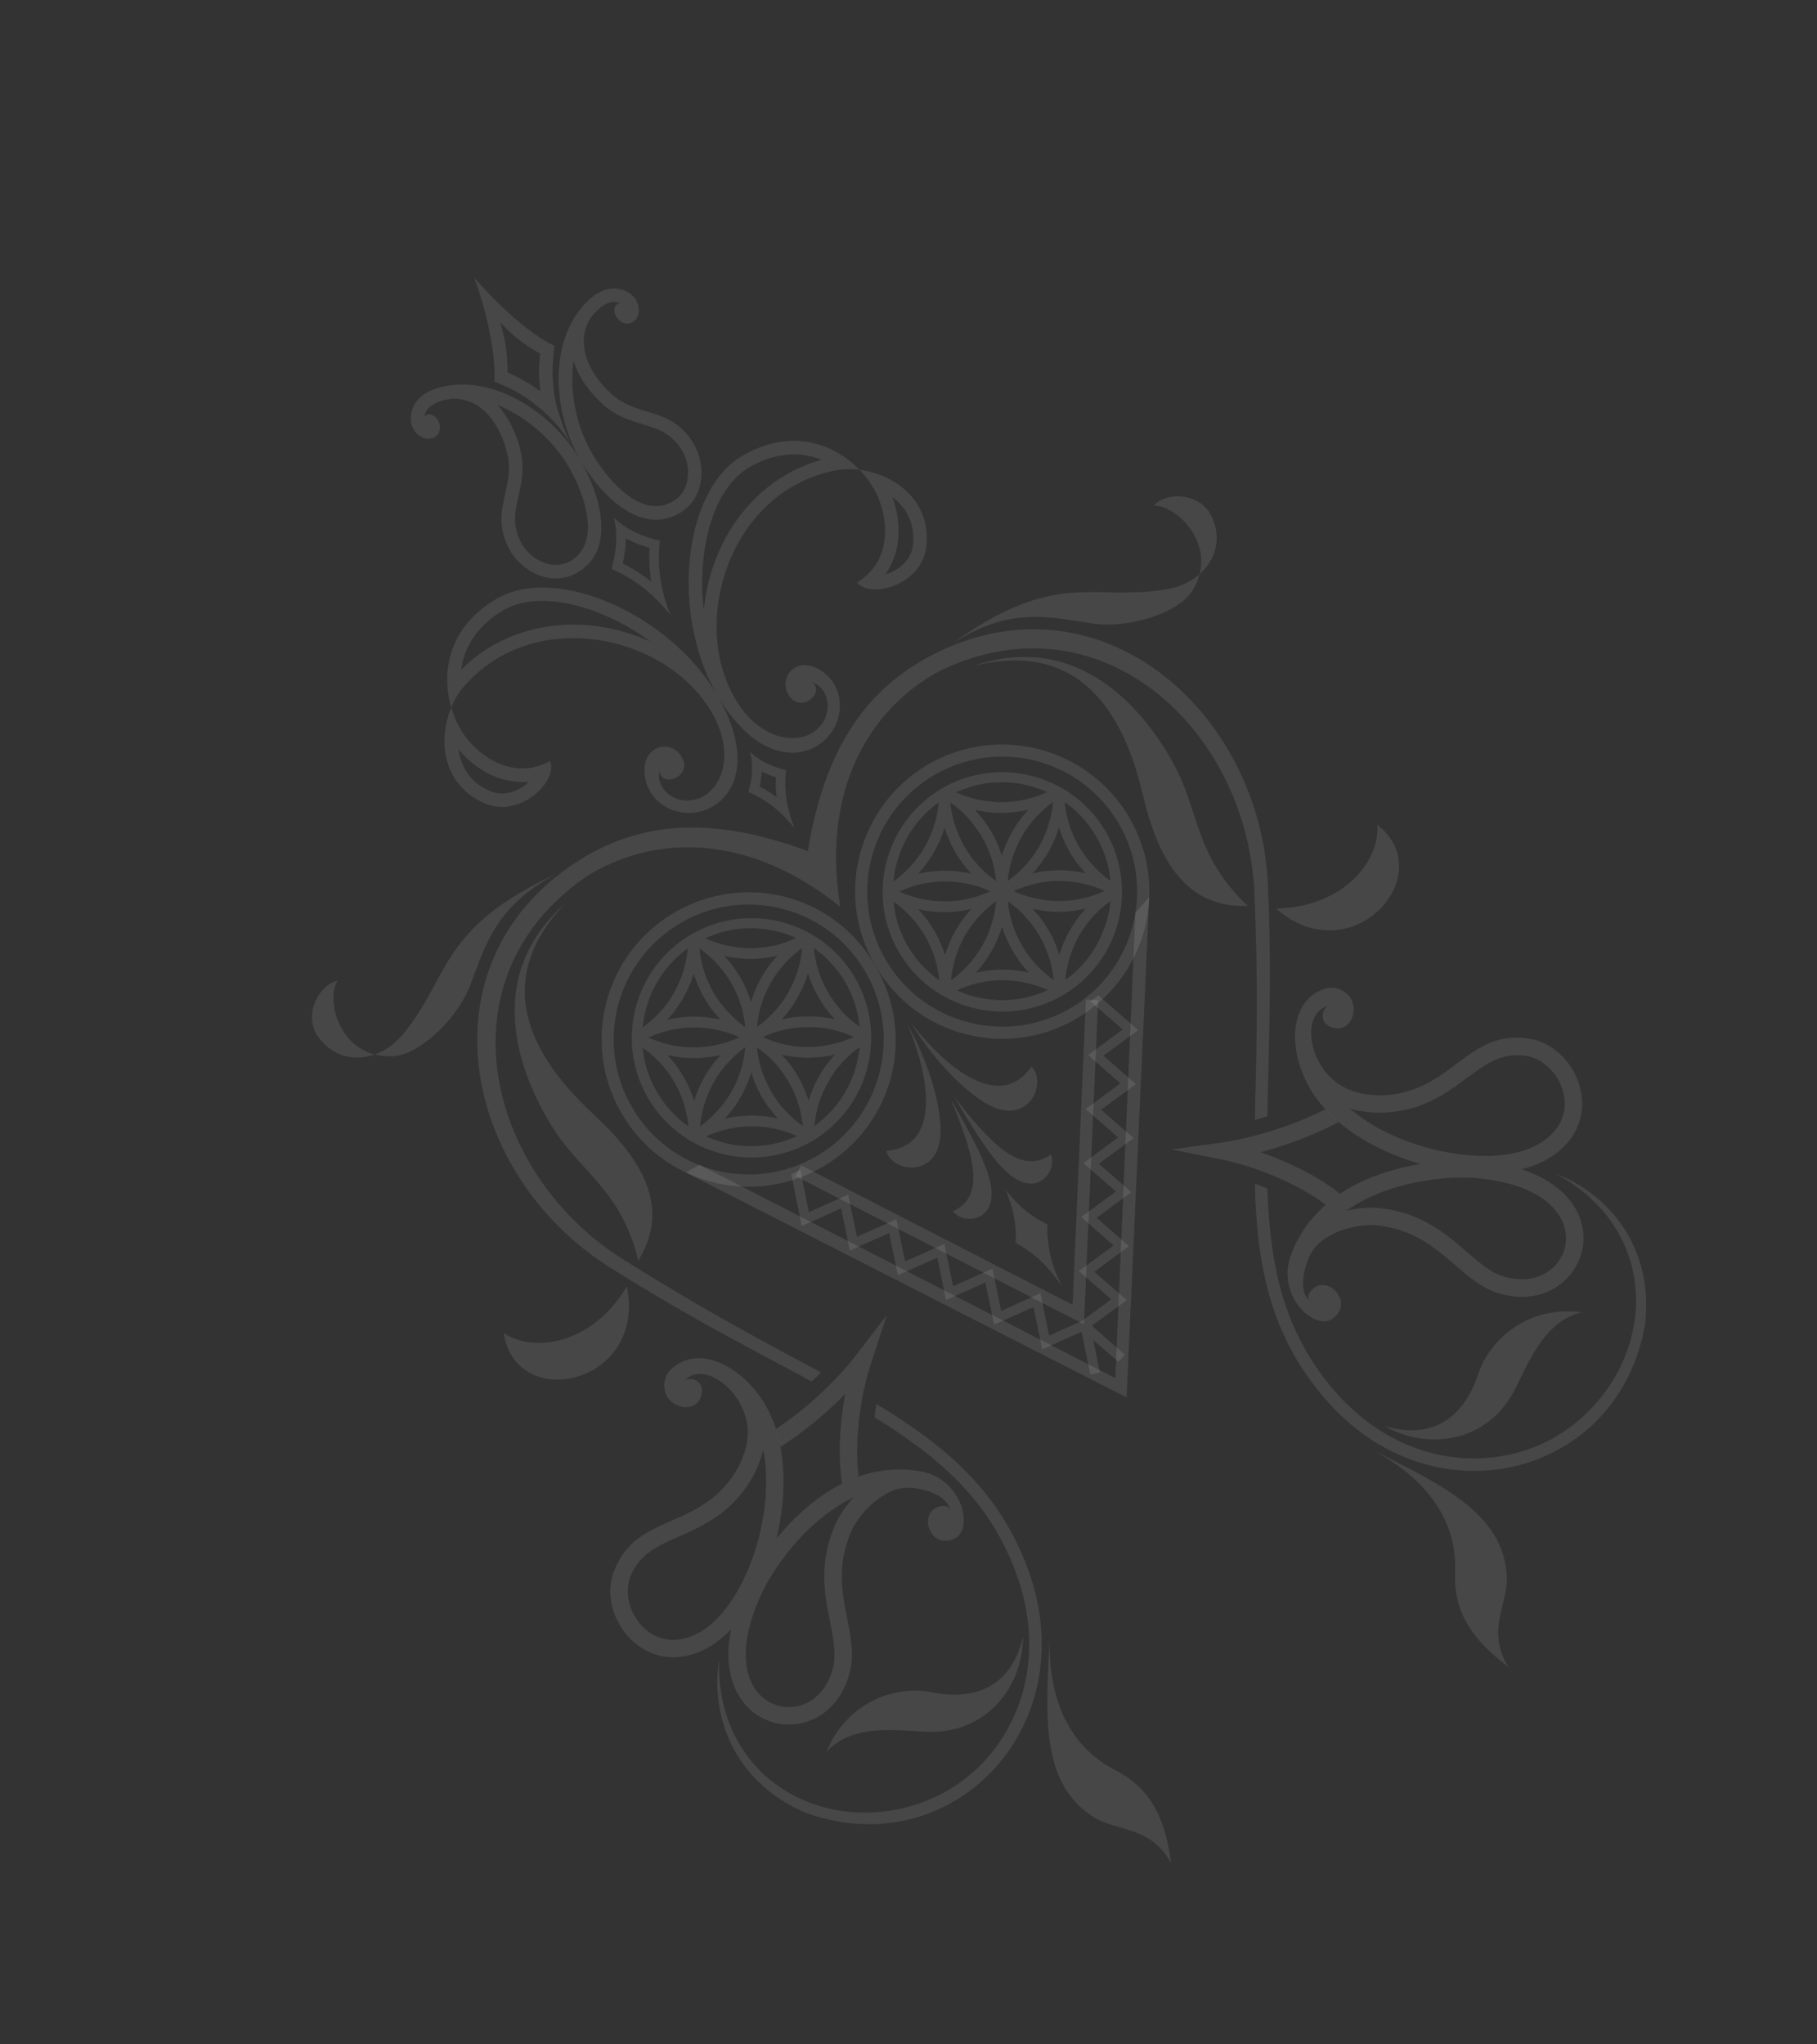 <svg width="560" height="630" viewBox="0 0 560 630" fill="none" xmlns="http://www.w3.org/2000/svg">
<rect x="0" y="0" width="560" height="630" fill="#333333" stroke="none"/>
<path d="M399.629 324.518C399.635 324.609 399.629 324.695 399.641 324.715C400.003 326.509 400.513 328.271 401.167 329.981C403.784 337.25 408.933 343.233 415.273 347.895C422.057 352.959 430.175 356.504 437.728 358.683C431.378 359.776 424.431 361.673 418.003 364.921C409.244 369.474 401.473 376.515 397.719 387.185C394.829 395.428 399.246 404.356 406.11 406.888C410.709 408.466 414.535 403.603 412.976 400.053C411.096 395.687 407.453 395.617 405.838 396.373C403.974 397.257 401.608 400.158 404.689 401.447C400.24 399.338 401.555 392.593 402.844 388.95C404.351 384.541 406.96 382.123 411.221 380.092C415.632 377.987 420.769 377.184 424.72 377.651C435.759 378.864 442.522 384.72 448.486 389.832C452.677 393.498 456.56 396.799 461.389 398.397C470.599 401.353 478.373 398.804 483.073 393.794C485.583 391.187 487.25 387.832 487.83 384.304C488.387 380.737 487.854 376.915 486.03 373.275C483.343 368.072 477.891 363.246 468.967 360.344C471.627 359.659 474.15 358.712 476.518 357.426C481.358 354.733 484.428 351.237 486.096 347.406C487.745 343.705 488.012 339.732 487.155 335.99C486.405 332.328 484.596 328.867 482.074 326.132C479.182 322.958 475.348 320.648 471.086 320.051C461.344 318.599 455.56 322.874 448.971 327.755C445.117 330.742 440.931 333.791 435.509 335.784C434.707 336.034 433.919 336.29 433.088 336.51C427.886 337.931 421.87 337.964 416.723 336.133C403.219 331.535 400.018 311.791 409.71 309.927C407.651 310.164 405.813 315.675 411.203 316.797C415.883 317.85 418.277 312.278 416.743 308.534C415.757 305.955 412.094 303.288 407.848 304.837C406.123 305.509 404.153 306.544 402.593 308.495C399.946 311.665 398.204 317.135 399.629 324.518ZM414.987 373.091C416.732 371.823 418.596 370.748 420.474 369.754C432.704 363.467 447.238 362.511 454.124 362.999C469.783 364.146 478.101 369.613 481.195 375.76C482.516 378.275 482.863 380.915 482.521 383.448C482.111 385.952 480.951 388.272 479.195 390.103C475.781 393.69 470.009 395.477 463.043 393.239C459.203 392.031 455.795 388.997 452.06 385.797C445.482 380.091 438.068 373.71 425.333 372.31C422.265 371.979 418.593 372.236 414.987 373.091ZM415.968 341.608C421.935 343.394 428.624 343.208 434.5 341.689C435.445 341.45 436.377 341.163 437.292 340.828C443.525 338.6 448.024 335.236 452.208 332.111C457.832 327.969 462.792 324.259 470.288 325.369C473.273 325.811 475.978 327.447 478.083 329.789C479.976 331.807 481.331 334.398 481.916 337.124C482.51 339.789 482.341 342.64 481.164 345.287C479.981 348.047 477.628 350.616 473.858 352.748C470.002 354.88 465.165 355.92 460.183 356.176C453.823 356.465 447.216 355.545 441.522 354.112C433.911 352.236 425.409 348.775 418.459 343.594C417.632 342.943 416.798 342.292 415.968 341.608Z" fill="white" fill-opacity="0.1"/>
<path d="M408.488 341.851C404.214 344.012 399.438 345.993 394.549 347.649C388.474 349.661 382.312 351.235 376.668 352.068L361.055 354.214L376.535 357.314C382.252 358.468 389.232 360.758 395.844 363.804C400.451 365.943 404.904 368.496 408.616 371.271C410.171 369.891 411.806 368.675 413.552 367.58L413.016 367.89C408.753 364.481 403.544 361.456 398.072 358.933C394.96 357.486 391.776 356.201 388.533 355.082C391.087 354.372 393.743 353.599 396.287 352.707C401.984 350.794 407.608 348.443 412.521 345.786L408.488 341.851Z" fill="white" fill-opacity="0.1"/>
<path d="M287.516 472.998C284.633 469.266 286.418 466.077 287.837 465.039C289.54 463.87 293.183 463.159 292.793 466.531C293.226 461.661 286.72 459.418 282.889 458.744C278.308 457.892 274.882 458.948 271.049 461.657C267.008 464.449 263.833 468.522 262.239 472.176C257.842 482.419 259.595 491.224 261.116 498.846C262.179 504.303 263.184 509.323 262.126 514.282C260.168 523.742 254.12 529.264 247.467 530.918C243.946 531.808 240.237 531.591 236.843 530.297C233.467 529.058 230.396 526.674 228.176 523.288C224.942 518.397 223.413 511.297 225.32 502.059C223.482 504.037 221.396 505.77 219.115 507.215C214.347 510.099 209.75 511.037 205.654 510.626C201.567 510.168 198.01 508.439 195.188 505.895C192.366 503.414 190.305 500.147 189.131 496.654C187.778 492.507 187.703 488.068 189.272 484.009L189.29 484.04C192.802 474.901 199.457 471.916 206.901 468.661C211.38 466.709 216.172 464.621 220.527 460.856C221.162 460.313 221.798 459.758 222.343 459.171C226.134 455.269 229.152 450.123 230.176 444.708C232.782 430.742 217.176 418.125 210.767 425.654C212.015 423.985 217.698 425.115 216.055 430.348C214.566 434.979 208.593 434.278 206.107 431.085C204.371 428.938 203.826 424.484 207.268 421.54C208.694 420.361 210.59 419.186 213.075 418.729C217.167 418.11 222.69 419.178 228.456 424.102C228.521 424.152 228.578 424.162 228.617 424.229C229.924 425.323 231.206 426.612 232.476 428.122C237.486 433.974 240.12 441.447 241.042 449.237C242.072 457.656 241.186 466.494 239.352 474.082C243.427 469.115 248.507 464.031 254.559 460.094C262.818 454.657 272.734 451.417 283.899 453.44C292.468 454.975 298.077 463.257 296.84 470.434C295.983 475.19 289.885 476.149 287.516 472.998ZM235.216 446.763C233.82 452.828 230.409 458.579 226.161 462.913C225.471 463.618 224.751 464.292 224.002 464.934C219.045 469.218 213.864 471.476 209.099 473.562C202.66 476.416 197.006 478.912 194.256 485.939C193.186 488.763 193.267 491.961 194.239 494.956C195.113 497.633 196.666 500.037 198.747 501.934C200.789 503.739 203.296 504.995 206.228 505.281C209.2 505.601 212.629 504.831 216.3 502.62C220.124 500.276 223.339 496.583 226.046 492.365C229.468 487.036 231.929 480.791 233.522 475.19C235.6 467.641 236.776 458.512 235.727 449.883C235.566 448.852 235.422 447.806 235.216 446.763ZM263.1 461.467C261.136 462.338 259.259 463.392 257.492 464.614C245.988 472.14 237.99 484.272 234.984 490.549C228.25 504.697 228.856 514.649 232.651 520.379C234.24 522.762 236.403 524.39 238.757 525.251C241.082 526.189 243.692 526.316 246.152 525.707C250.972 524.508 255.357 520.346 256.891 513.223C257.665 509.292 256.799 504.795 255.874 499.932C254.136 491.443 252.252 481.848 257.318 470.034C258.565 467.195 260.528 464.212 263.1 461.467Z" fill="white" fill-opacity="0.1"/>
<path d="M239.144 440.39C243.14 437.719 247.227 434.562 251.043 431.14C255.843 426.9 260.25 422.28 263.723 417.761L273.314 405.262L268.419 420.277C266.56 425.747 265.102 432.947 264.481 440.232C264.051 445.346 264.023 450.443 264.625 455.008C262.693 455.721 260.832 456.524 259 457.474C259.192 457.364 259.326 457.286 259.523 457.231C258.671 451.871 258.637 445.776 259.117 439.827C259.419 436.365 259.888 432.92 260.52 429.503C258.618 431.475 256.64 433.372 254.589 435.19C250.093 439.156 245.317 442.83 240.59 445.865L239.144 440.39Z" fill="white" fill-opacity="0.1"/>
<path fill-rule="evenodd" clip-rule="evenodd" d="M196.715 388.483C207.218 371.644 197.086 356.484 182.897 343.367C167.581 329.121 148.769 304.851 174.351 278.264C148.756 300.79 159.698 330.544 170.307 347.435C178.983 361.338 191.538 366.792 196.715 388.483ZM193.19 396.454C199.425 426.599 159.007 435.587 155.252 410.798C164.148 416.867 182.279 414.66 193.19 396.454Z" fill="white" fill-opacity="0.1"/>
<path fill-rule="evenodd" clip-rule="evenodd" d="M171.799 269.161C135.233 285.919 138.969 300.82 124.203 318.7C116.643 327.822 104.152 328.634 97.779 319.07C93.625 312.823 97.996 303.614 104.015 302.254C100.179 308.245 104.87 326.379 121.149 325.484C128.906 325.127 140.774 314.488 144.981 303.475C149.59 291.465 152.723 279.025 171.799 269.161Z" fill="white" fill-opacity="0.1"/>
<path fill-rule="evenodd" clip-rule="evenodd" d="M315.295 504.345C315.337 518.719 305.306 533.226 287.791 533.692C279.644 533.899 263.506 530.104 254.683 539.871C261.246 523.941 276.629 519.385 286.812 521.436C299.296 523.984 311.399 520.912 315.295 504.345Z" fill="white" fill-opacity="0.1"/>
<path fill-rule="evenodd" clip-rule="evenodd" d="M323.496 503.715C322.71 526.09 319.626 549.458 337.421 560.173C344.351 564.412 354.735 562.665 360.951 574.247C358.87 557.665 352.851 550.201 343.58 545.419C329.92 538.352 322.836 524.208 323.496 503.715Z" fill="white" fill-opacity="0.1"/>
<path d="M149.671 127.022C146.935 124.32 143.335 122.67 139.051 122.883C134.129 123.643 131.891 125.39 131.138 127.119C130.903 127.661 130.852 128.325 130.972 129.16C130.475 127.475 133.359 126.843 134.962 129.468C136.082 131.306 135.597 133.287 134.633 134.204C132.375 136.452 128.034 134.867 126.818 130.802C126.4 129.365 126.563 127.236 127.332 125.499C128.605 122.504 132.07 119.531 139.201 118.704C146.663 117.817 154.252 120.014 161.022 123.994C168.454 128.393 174.921 134.929 178.905 141.901C179.451 142.846 179.976 143.756 180.406 144.683C183.119 150.006 185.203 156.194 185.306 161.852C185.512 167.889 183.562 173.243 177.92 176.449C177.662 176.598 177.394 176.752 177.138 176.861C173.507 178.688 169.635 178.619 166.186 177.312C162.337 175.849 158.998 172.867 157.137 169.563C153.319 162.695 154.516 157.45 155.735 151.981C156.556 148.441 157.337 144.782 156.505 140.59C155.488 135.566 153.191 130.491 149.671 127.022ZM153.295 124.795C157.025 128.855 159.519 134.35 160.613 139.753C161.592 144.818 160.672 148.902 159.808 152.875C158.721 157.553 157.705 162.048 160.795 167.565C162.21 170.078 164.737 172.3 167.678 173.409C170.059 174.319 172.739 174.402 175.279 173.151C175.506 173.02 175.71 172.956 175.859 172.87C179.861 170.509 181.327 166.485 181.185 161.962C181.081 156.987 179.196 151.407 176.719 146.538C176.247 145.645 175.798 144.779 175.353 144.007C171.642 137.571 165.758 131.61 158.939 127.58C157.125 126.521 155.239 125.59 153.295 124.795Z" fill="white" fill-opacity="0.1"/>
<path d="M180.453 109.142C179.468 105.397 179.751 101.451 182.121 97.819C185.181 93.938 187.823 92.879 189.662 93.031C190.291 93.107 190.893 93.446 191.547 93.968C190.292 92.667 188.393 94.889 189.867 97.509C190.935 99.368 192.827 99.991 194.18 99.606C197.238 98.743 197.948 94.152 195.028 91.169C194 90.03 192.072 89.17 190.126 88.934C186.962 88.592 182.642 90.147 178.334 95.956C173.898 101.928 172.069 109.664 172.178 117.524C172.327 126.116 174.861 134.966 178.911 141.901C179.482 142.831 180.032 143.69 180.602 144.616C183.9 149.558 188.224 154.398 193.066 157.327C198.251 160.465 203.921 161.383 209.448 158.103L210.223 157.655C213.572 155.348 215.462 151.975 215.989 148.294C216.638 144.283 215.705 139.931 213.72 136.648C209.645 129.901 204.534 128.336 199.132 126.734C195.658 125.669 192.095 124.57 188.874 121.8C184.989 118.413 181.697 113.878 180.453 109.142ZM176.765 111.177C178.368 116.464 181.982 121.308 186.116 124.864C189.995 128.268 194.024 129.495 197.934 130.707C202.537 132.059 206.9 133.423 210.177 138.773C211.71 141.273 212.408 144.601 211.909 147.677C211.478 150.228 210.244 152.647 207.925 154.154C207.691 154.29 207.514 154.44 207.323 154.502C203.35 156.898 199.12 156.138 195.212 153.795C190.998 151.225 187.048 146.796 184.054 142.26C183.487 141.415 182.975 140.592 182.527 139.815C178.801 133.446 176.494 125.382 176.371 117.45C176.35 115.293 176.439 113.176 176.765 111.177Z" fill="white" fill-opacity="0.1"/>
<path fill-rule="evenodd" clip-rule="evenodd" d="M203.287 237.496C201.877 243.25 208.675 248.746 215.66 245.937C222.422 243.205 226.697 232.378 219.453 219.72C205.498 195.362 164.33 186.627 142.858 211.707C141.253 213.586 139.977 215.722 139.082 218.025C135.907 207.21 138.129 193.179 153.146 184.485C171.45 173.795 206.591 189.411 221.004 214.147C231.794 232.637 227.457 245.714 217.477 249.559C209.118 252.765 199.407 247.655 198.689 238.433C197.976 229.393 206.873 227.813 210.026 233.128C213.859 239.466 203.518 242.975 203.287 237.496ZM139.082 218.025C134.904 228.036 136.3 241.946 149.457 247.588C160.262 252.265 172.072 240.729 169.547 234.491C158.396 240.829 146.852 233.072 141.935 224.751C140.766 222.727 139.8 220.439 139.082 218.025ZM183.91 192.946C189.62 193.742 195.272 195.344 200.429 197.72C196.188 194.556 191.598 191.889 186.748 189.773C175.025 184.659 163.104 183.427 155.189 188.033L155.083 188.094C147.199 192.732 143.414 199.003 142.341 205.242C142.265 205.569 142.218 205.951 142.167 206.351C145.066 203.444 148.337 200.933 151.893 198.881C161.713 193.274 173.056 191.554 183.91 192.946ZM141.336 230.988C141.829 234.755 143.445 238.372 146.575 241.038C147.807 242.15 149.35 243.027 151.12 243.812C153.636 244.902 156.339 244.666 158.733 243.737C160.294 243.088 161.728 242.168 162.967 241.018C163.026 240.985 163.074 240.914 163.113 240.891C159.836 241.222 156.577 240.704 153.59 239.695C148.759 238.01 144.49 234.756 141.336 230.988Z" fill="white" fill-opacity="0.1"/>
<path fill-rule="evenodd" clip-rule="evenodd" d="M384.593 279.164C364.761 279.973 356.635 263.68 352.194 244.822C347.418 224.437 335.567 196.171 299.825 205.279C332.062 194.139 352.543 218.336 361.993 235.927C369.776 250.349 368.295 263.949 384.593 279.164ZM393.259 279.981C416.453 300.302 444.18 269.659 424.49 254.15C425.401 264.927 414.532 279.495 393.259 279.981Z" fill="white" fill-opacity="0.1"/>
<path fill-rule="evenodd" clip-rule="evenodd" d="M426.736 439.461C439.184 446.602 456.799 445.086 465.819 430.114C470.047 423.104 474.735 407.204 487.573 404.389C470.493 402.164 458.959 413.289 455.703 423.162C451.706 435.234 443.033 444.247 426.736 439.461Z" fill="white" fill-opacity="0.1"/>
<path fill-rule="evenodd" clip-rule="evenodd" d="M422.182 446.322C441.986 456.693 463.835 465.572 464.405 486.298C464.613 494.464 457.989 502.664 464.925 513.743C451.591 503.737 448.076 494.822 448.469 484.416C449.103 468.979 440.263 455.837 422.182 446.322Z" fill="white" fill-opacity="0.1"/>
<path fill-rule="evenodd" clip-rule="evenodd" d="M250.147 210.249C255.748 211.873 257.209 220.499 251.305 225.162C245.592 229.705 234.058 228.041 226.662 215.503C212.381 191.391 225.114 151.233 257.552 144.95C259.86 144.521 262.339 144.477 264.926 144.788C257.039 136.682 243.791 131.723 228.804 140.452C210.419 151.139 206.64 189.38 221.004 214.144C231.789 232.669 245.302 235.372 253.582 228.58C260.477 222.888 260.873 211.939 253.168 206.71C245.677 201.656 239.87 208.609 242.907 213.937C246.643 220.42 254.775 213.223 250.147 210.249ZM264.926 144.788C275.695 146.152 287.056 154.222 285.496 168.463C284.219 180.163 268.36 184.719 264.135 179.501C275.179 172.911 274.167 159.049 269.299 150.599C268.149 148.608 266.659 146.587 264.926 144.788ZM216.913 188.146C217.435 182.429 218.773 176.757 220.968 171.396C225.108 161.229 232.193 152.283 241.912 146.491C245.374 144.456 249.117 142.831 253.227 141.689C252.91 141.601 252.512 141.464 252.153 141.306C246.173 139.21 238.911 139.41 230.978 143.981L230.891 144.031C222.971 148.633 218.081 159.593 216.803 172.324C216.208 177.434 216.284 182.78 216.913 188.146ZM281.169 162.709C280.441 158.669 278.117 155.512 275.065 153.177C276.716 157.756 277.435 163.053 276.561 168.105C275.984 171.228 274.808 174.289 272.863 176.987C272.93 176.949 273.008 176.955 273.089 176.944C274.713 176.45 276.228 175.654 277.556 174.598C279.556 172.992 281.084 170.812 281.359 167.999C281.594 166.237 281.529 164.449 281.169 162.709Z" fill="white" fill-opacity="0.1"/>
<path d="M221.604 512.073C220.895 548.533 254.611 566.42 284.556 555.32C291.246 552.823 297.31 548.896 302.326 543.813C307.342 538.768 311.304 532.526 313.901 525.488C318.28 513.634 318.613 499.451 313.108 484.624C305.003 462.733 290.088 449.409 269.508 436.75C269.677 435.376 269.875 434.006 270.102 432.641C292.078 445.925 307.985 459.809 316.707 483.275C322.57 499.058 322.193 514.171 317.514 526.826C314.746 534.36 310.467 541.06 305.057 546.513C299.657 552.007 293.12 556.253 285.905 558.952C274.555 563.121 261.549 563.464 248.25 558.6C226.721 549.42 219.033 529.631 221.516 512.165L221.604 512.073ZM479.801 361.874C511.783 379.257 510.672 417.347 486.266 437.949C480.797 442.551 474.378 445.886 467.468 447.715C460.411 449.579 453.04 449.934 445.837 448.756C433.335 446.701 420.863 439.964 410.666 427.89C395.63 409.944 391.435 390.405 390.612 366.247C389.33 365.755 388.004 365.189 386.723 364.756C387.395 390.428 391.607 411.147 407.701 430.264C418.513 443.155 431.827 450.331 445.202 452.532C453.109 453.836 461.066 453.419 468.476 451.444C475.895 449.475 482.811 445.837 488.753 440.933C497.972 433.128 504.702 421.923 507.022 407.984C509.676 384.712 496.279 368.355 479.866 361.836L479.801 361.874ZM390.623 344.022C390.672 339.932 390.761 335.844 390.889 331.756C391.309 314.308 391.813 294.712 390.771 272.404C388.16 218.6 338.425 175.834 287.742 201.628C267.25 212.008 254.178 230.305 248.976 262.281C218.58 251.004 196.335 253.33 177.197 265.95C129.688 297.259 142.324 361.669 187.828 390.49C206.714 402.463 223.99 411.772 239.383 419.954C242.981 421.855 246.567 423.779 250.14 425.727C251.097 424.811 252.078 423.921 253.02 422.943C249.179 420.875 245.28 418.757 241.171 416.585C225.904 408.365 210.08 399.48 191.237 387.583C149.69 360.851 135.672 301.723 180.053 270.586C198.215 258.605 227.849 254.486 258.945 279.402C252.631 240.043 270.985 216.288 290.321 206.437C339.358 183.217 383.799 224.622 386.531 273.906C387.571 296.175 387.478 314.311 387.059 331.653C386.912 336.142 386.814 340.632 386.766 345.123C388.037 344.749 389.322 344.404 390.623 344.022Z" fill="white" fill-opacity="0.1"/>
<path fill-rule="evenodd" clip-rule="evenodd" d="M244.845 255.175C241.102 250.46 236.559 246.58 230.658 244.083C231.795 240.047 232.289 236.127 231.181 231.728C234.512 234.847 238.255 236.282 242.264 237.357C241.534 243.671 242.615 249.586 244.845 255.175ZM234.105 242.406C235.958 243.333 237.721 244.431 239.371 245.685C239.1 243.638 239.021 241.569 239.135 239.507C237.787 239.132 236.504 238.592 235.196 238.013C235.068 237.899 234.884 237.833 234.746 237.756C234.711 237.928 234.708 238.105 234.737 238.278C234.605 239.688 234.422 241.073 234.105 242.406Z" fill="white" fill-opacity="0.1"/>
<path fill-rule="evenodd" clip-rule="evenodd" d="M206.593 189.458C201.797 183.486 195.968 178.527 188.481 175.359C189.862 170.208 190.557 165.171 189.214 159.554C193.398 163.534 198.227 165.34 203.389 166.676C202.417 174.809 203.754 182.359 206.593 189.458ZM200.403 179.027C200.491 179.117 200.625 179.166 200.731 179.288C200.671 179.139 200.665 179.017 200.634 178.893C200.157 175.566 200.008 172.2 200.192 168.844C198.298 168.307 196.449 167.626 194.66 166.805C194.089 166.523 193.466 166.197 192.873 165.902C192.882 166.534 192.88 167.221 192.823 167.826C192.662 169.813 192.396 171.77 191.932 173.647C194.939 175.135 197.778 176.938 200.403 179.027Z" fill="white" fill-opacity="0.1"/>
<path d="M168.761 120.569L168.778 120.598L168.852 120.645L168.761 120.569Z" fill="white" fill-opacity="0.1"/>
<path d="M152.375 117.575C152.965 107.521 148.852 92.645 146.162 85.567C151.123 91.289 161.771 102.261 170.82 106.556C170.585 109.439 170.261 112.309 170.303 115.263C170.353 118.473 170.747 121.669 171.478 124.795C171.726 125.87 173.688 132.62 176.05 136.935C173.319 132.832 171.435 130.357 167.71 126.928C165.329 124.776 162.746 122.859 159.997 121.205C157.518 119.791 154.977 118.652 152.375 117.575ZM166.487 108.952C160.931 106.033 157.132 102.422 154.121 99.296C155.438 103.455 156.456 108.206 156.433 114.796C158.386 115.613 160.277 116.568 162.093 117.654C163.634 118.528 165.109 119.553 166.52 120.593C166.335 118.829 166.202 117.06 166.123 115.288C166.124 113.314 166.179 111.254 166.434 109.348C166.488 109.26 166.463 109.154 166.487 108.952ZM171.153 124.45L171.173 124.485L171.252 124.56L171.153 124.45Z" fill="white" fill-opacity="0.1"/>
<path d="M191.57 343.099C185.253 332.292 183.986 319.973 186.908 308.74C189.908 297.516 197.127 287.413 207.977 281.157C218.769 274.842 231.146 273.52 242.345 276.468C253.562 279.449 263.45 286.75 269.771 297.561C276.059 308.38 277.576 320.717 274.61 331.902C271.662 343.154 264.404 353.278 253.573 359.568C242.756 365.847 230.418 367.157 219.184 364.171C213.416 362.661 208.005 360.02 203.265 356.403C198.525 352.786 194.55 348.264 191.57 343.099ZM190.526 309.673C187.827 319.996 188.997 331.341 194.803 341.236C200.604 351.212 209.817 357.83 220.106 360.534C230.415 363.247 241.75 362.066 251.684 356.286C261.619 350.472 268.23 341.252 270.961 330.961C273.733 320.664 272.463 309.334 266.691 299.425C260.919 289.485 251.686 282.821 241.368 280.139C231.111 277.408 219.766 278.587 209.848 284.397C199.928 290.163 193.287 299.403 190.526 309.673Z" fill="white" fill-opacity="0.1"/>
<path d="M269.772 297.562C263.451 286.751 262.057 274.426 265.038 263.215C268.023 251.985 275.244 241.883 286.053 235.553C296.864 229.272 309.243 227.99 320.473 230.939C331.675 233.932 341.766 241.167 348.078 251.961C354.374 262.824 355.679 275.147 352.742 286.377C349.753 297.606 342.481 307.685 331.692 313.943C326.552 316.962 320.863 318.928 314.956 319.729C309.049 320.531 303.041 320.15 297.282 318.61C286.073 315.708 276.06 308.381 269.772 297.562ZM268.693 264.159C265.934 274.433 267.173 285.786 272.946 295.731C275.682 300.457 279.329 304.593 283.675 307.899C288.021 311.204 292.981 313.614 298.266 314.989C303.549 316.396 309.059 316.745 314.478 316.015C319.897 315.285 325.117 313.491 329.84 310.735C339.741 304.979 346.375 295.713 349.073 285.374C350.478 280.097 350.827 274.594 350.1 269.181C349.372 263.768 347.582 258.552 344.833 253.832C342.088 249.111 338.439 244.976 334.096 241.665C329.753 238.354 324.8 235.931 319.52 234.535C314.233 233.142 308.723 232.806 303.306 233.543C297.888 234.281 292.669 236.078 287.946 238.833C278.034 244.597 271.396 253.859 268.693 264.159Z" fill="white" fill-opacity="0.1"/>
<path fill-rule="evenodd" clip-rule="evenodd" d="M293.666 373.265C304.755 368.452 299.078 353.619 293.075 338.775C299.105 349.291 303.388 357.309 304.983 363.405C308.439 376.635 296.962 377.668 293.666 373.265Z" fill="white" fill-opacity="0.1"/>
<path fill-rule="evenodd" clip-rule="evenodd" d="M273.126 354.671C289.411 353.38 287.11 333.607 279.872 316.08C286.188 326.992 290.943 342.873 289.683 351.241C287.966 363.094 274.854 361.014 273.126 354.671Z" fill="white" fill-opacity="0.1"/>
<path d="M334.079 408.118L245.204 362.447L246.877 359.106L330.565 402.087L334.079 408.118Z" fill="white" fill-opacity="0.1"/>
<path d="M244.965 361.32L246.662 360.537L247.057 362.372L249.307 373.532L259.711 368.89L261.438 368.124L261.78 369.95L264.113 381.124L274.54 376.499L276.237 375.762L276.641 377.547L278.94 388.724L289.324 384.093L291.068 383.356L291.443 385.171L293.741 396.352L304.197 391.694L305.871 390.933L306.261 392.788L308.564 403.968L318.996 399.268L320.674 398.52L321.062 400.363L323.337 411.565L333.478 407.069L336.935 412.959L339.007 422.976L336.03 423.596L333.337 410.392L322.897 415.08L321.194 415.824L320.831 414L318.516 402.818L308.088 407.445L306.348 408.17L306.006 406.403L303.704 395.221L293.288 399.859L291.567 400.622L291.172 398.785L288.894 387.587L278.435 392.213L276.741 392.956L276.349 391.173L274.048 379.985L263.634 384.59L261.937 385.39L261.548 383.55L259.245 372.362L248.85 377.045L247.09 377.826L246.728 375.96L243.833 361.794L244.965 361.32Z" fill="white" fill-opacity="0.1"/>
<path d="M347.22 430.65L211.387 361.341L215.543 358.946L343.741 424.694L347.22 430.65Z" fill="white" fill-opacity="0.1"/>
<path fill-rule="evenodd" clip-rule="evenodd" d="M323.848 355.704C314.217 362.951 304.122 350.671 294.13 338.114C300.312 348.6 305.159 356.292 309.69 360.641C319.464 370.182 326.051 360.771 323.848 355.704Z" fill="white" fill-opacity="0.1"/>
<path fill-rule="evenodd" clip-rule="evenodd" d="M317.897 328.659C308.639 342.185 292.65 330.377 280.958 315.416C287.343 326.337 298.819 338.342 306.698 341.397C317.837 345.655 322.521 333.336 317.897 328.659Z" fill="white" fill-opacity="0.1"/>
<path d="M334.082 408.121L338.446 308.259L334.676 308.038L330.568 402.091L334.082 408.121Z" fill="white" fill-opacity="0.1"/>
<path d="M337.543 307.466L336.013 308.574L337.435 309.778L346.013 317.254L336.816 324.033L335.326 325.1L336.724 326.355L345.299 333.869L336.106 340.653L334.604 341.791L336.021 343.003L344.593 350.536L335.406 357.308L333.892 358.455L335.315 359.651L343.887 367.189L334.698 373.972L333.2 375.052L334.625 376.261L343.185 383.842L333.989 390.593L332.484 391.663L333.865 392.907L342.467 400.404L333.481 407.077L336.939 412.965L344.712 419.655L346.661 417.435L336.524 408.532L345.745 401.762L347.239 400.628L345.854 399.399L337.265 391.928L346.434 385.121L347.955 384.015L346.546 382.8L337.981 375.273L347.159 368.492L348.631 367.382L347.238 366.146L338.679 358.612L347.859 351.834L349.394 350.725L347.968 349.516L339.382 341.96L348.599 335.219L350.064 334.097L348.682 332.865L340.103 325.341L349.291 318.55L350.798 317.421L349.374 316.209L338.506 306.741L337.543 307.466Z" fill="white" fill-opacity="0.1"/>
<path d="M347.219 430.653L354.199 276.426L349.918 281.33L343.741 424.697L347.219 430.653Z" fill="white" fill-opacity="0.1"/>
<path fill-rule="evenodd" clip-rule="evenodd" d="M309.973 366.744C312.029 372.042 313.308 376.214 313.038 382.993C318.915 386.351 322.579 389.63 327.224 396.362C323.69 388.989 322.773 384.129 322.756 377.292C316.685 374.266 313.585 371.144 309.973 366.744Z" fill="white" fill-opacity="0.1"/>
<path fill-rule="evenodd" clip-rule="evenodd" d="M327.492 306.745C309.844 316.954 287.29 311 277.052 293.404C266.78 275.827 272.778 253.198 290.346 242.931C307.989 232.716 330.539 238.714 340.801 256.301C351.048 273.894 345.084 296.496 327.492 306.745ZM311.774 265.112C311.201 267.245 310.764 269.374 310.564 271.527C312.334 270.229 314.017 268.87 315.479 267.261C317.334 265.34 318.906 263.202 320.267 260.884C321.558 258.581 322.581 256.137 323.316 253.601C323.966 251.504 324.364 249.389 324.519 247.155C322.755 248.482 321.09 249.892 319.646 251.448C317.816 253.389 316.214 255.532 314.87 257.837L314.908 257.814C313.598 260.139 312.51 262.575 311.774 265.112ZM294.144 253.668C294.901 256.211 295.95 258.657 297.271 260.958C298.6 263.26 300.233 265.372 302.063 267.29C303.554 268.869 305.209 270.284 306.999 271.513C306.784 269.337 306.35 267.255 305.751 265.113C305.016 262.563 303.948 260.122 302.574 257.852C301.227 255.575 299.683 253.433 297.811 251.497C296.31 249.93 294.652 248.524 292.862 247.299C293.117 249.444 293.492 251.608 294.144 253.668ZM283.31 272.568C281.186 273.104 279.137 273.848 277.151 274.772C279.138 275.655 281.2 276.36 283.312 276.877C285.91 277.475 288.567 277.774 291.233 277.769C293.845 277.802 296.497 277.422 299.073 276.813C301.182 276.291 303.236 275.571 305.209 274.663C303.25 273.75 301.2 273.046 299.093 272.564C296.505 271.943 293.853 271.626 291.191 271.62C288.536 271.634 285.892 271.952 283.31 272.568ZM305.765 284.139C306.449 282.091 306.828 279.949 306.985 277.738C305.226 279.021 303.588 280.462 302.094 282.046C300.275 283.96 298.688 286.082 297.368 288.368C296.074 290.718 294.988 293.159 294.309 295.705C293.685 297.795 293.284 299.945 293.113 302.119C294.844 300.844 296.485 299.411 298 297.807C299.82 295.9 301.405 293.783 302.72 291.499C304.04 289.183 305.064 286.71 305.765 284.139ZM318.536 272.467C316.413 273.019 314.382 273.687 312.406 274.61C314.364 275.537 316.42 276.239 318.535 276.704C321.121 277.35 323.777 277.676 326.442 277.675C329.091 277.681 331.739 277.321 334.3 276.711C336.426 276.195 338.494 275.466 340.474 274.536C338.493 273.64 336.432 272.933 334.319 272.424C331.731 271.811 329.081 271.492 326.421 271.472C323.762 271.478 321.114 271.812 318.536 272.467ZM315.55 281.968C314.051 280.403 312.395 278.997 310.608 277.772C310.825 279.924 311.212 282.096 311.847 284.104C312.607 286.651 313.664 289.1 314.998 291.399C316.357 293.753 317.953 295.891 319.785 297.745C321.284 299.327 322.963 300.748 324.728 302.029C324.545 299.838 324.067 297.678 323.468 295.554C322.682 293.079 321.691 290.674 320.333 288.322C318.988 286.029 317.345 283.908 315.55 281.968ZM322.525 305.315L322.929 305.082C320.953 304.198 318.897 303.505 316.789 303.014C314.216 302.38 311.573 302.073 308.923 302.1L308.875 302.076C306.225 302.067 303.585 302.391 301.017 303.04C298.925 303.581 296.883 304.297 294.911 305.181C298.027 306.61 301.29 307.508 304.688 307.951C308.542 308.437 312.418 308.314 316.272 307.399C316.303 307.381 316.303 307.381 316.344 307.39L316.33 307.365C316.569 307.317 316.736 307.299 316.941 307.181C317.145 307.156 317.369 307.127 317.586 307.042C317.678 307.029 317.768 307.005 317.855 306.971C318.009 306.93 318.075 306.892 318.18 306.919C318.411 306.829 318.508 306.774 318.665 306.736C318.796 306.744 318.988 306.68 319.19 306.606C319.286 306.551 319.412 306.525 319.64 306.45C319.851 306.372 319.997 306.318 320.036 306.296L320.199 306.25C320.428 306.174 320.64 306.082 320.859 306.014L320.898 305.991C321.051 305.951 321.216 305.856 321.397 305.751C321.472 305.747 321.723 305.63 321.924 305.514C322.124 305.464 322.001 305.47 322.183 305.43C322.315 305.395 322.412 305.339 322.525 305.315ZM333.088 297.871C333.277 297.736 333.374 297.57 333.538 297.392L333.569 297.374C333.604 297.354 333.569 297.374 333.583 297.318C333.583 297.318 333.616 297.299 333.598 297.268L333.616 297.299C336.241 294.435 338.321 291.115 339.752 287.503C341.11 284.395 341.953 281.086 342.248 277.707C340.453 278.933 338.798 280.354 337.314 281.943C335.512 283.853 333.94 285.969 332.63 288.246C331.313 290.557 330.271 293.015 329.527 295.57C328.926 297.667 328.515 299.814 328.299 301.985C328.367 301.95 328.389 301.893 328.454 301.856C328.881 301.568 329.32 301.225 329.761 300.929C329.838 300.884 329.838 300.884 329.912 300.794C329.912 300.794 329.906 300.846 329.983 300.753C330.147 300.601 330.317 300.472 330.492 300.312C330.57 300.221 330.729 300.099 330.954 299.87C331.035 299.824 331.109 299.766 331.173 299.698C331.261 299.605 331.327 299.567 331.386 299.532C331.52 299.365 331.667 299.241 331.817 299.103L332.266 298.711C332.274 298.634 332.285 298.653 332.412 298.495L332.575 298.314C332.783 298.14 332.916 297.97 333.088 297.871ZM329.312 248.057C329.155 247.938 328.956 247.777 328.749 247.634C328.562 247.465 328.371 247.361 328.195 247.227L328.175 247.192L328.148 247.208C328.36 249.359 328.772 251.486 329.379 253.561C330.132 256.106 331.188 258.551 332.527 260.843C333.871 263.171 335.493 265.257 337.301 267.147C338.783 268.744 340.438 270.172 342.234 271.405C342.188 271.254 342.216 271.148 342.191 271.016C342.15 270.819 342.139 270.644 342.131 270.559C342.132 270.387 342.086 270.218 342.082 270.055C342.056 269.85 342.04 269.671 341.992 269.521C341.937 269.181 341.961 269.313 341.961 269.313C341.915 269.08 341.916 268.9 341.891 268.814C341.822 268.447 341.777 268.218 341.701 267.931C341.642 267.655 341.601 267.348 341.533 267.084C341.481 266.895 341.446 266.773 341.439 266.652C341.436 266.602 341.397 266.535 341.389 266.41C341.267 266.155 341.218 265.916 341.229 265.863C341.187 265.71 341.124 265.484 341.085 265.367L341.097 265.308C340.977 265.026 340.946 264.82 340.865 264.59L340.79 264.46C340.746 264.384 340.745 264.302 340.67 264.016C340.638 263.962 340.592 263.811 340.55 263.645C340.447 263.386 340.404 263.239 340.342 263.133C340.327 263.023 340.22 262.838 340.164 262.603C340.111 262.51 340.047 262.311 339.995 262.161L339.939 262.063C339.843 261.805 339.759 261.57 339.69 261.45C339.608 261.261 339.518 261.105 339.412 260.832L339.334 260.697C339.13 260.188 338.883 259.662 338.611 259.191C338.364 258.701 338.106 258.254 337.816 257.751C337.524 257.246 337.252 256.774 336.972 256.351C336.677 255.93 336.342 255.443 336.066 255.027C335.987 254.891 335.986 254.981 336.007 254.926C335.979 254.894 335.946 254.867 335.908 254.847C335.768 254.604 335.655 254.45 335.541 254.337C335.541 254.337 335.326 254.053 335.161 253.829C335.161 253.829 335.145 253.802 335.006 253.653C334.928 253.519 334.768 253.377 334.763 253.295C334.569 253.114 334.458 252.923 334.395 252.885C334.353 252.812 334.257 252.731 334.072 252.57C333.952 252.362 333.815 252.233 333.732 252.134C333.659 252.088 333.57 251.934 333.447 251.813L333.408 251.746C333.222 251.576 333.09 251.422 332.917 251.25C332.678 251.033 332.5 250.863 332.389 250.76C332.247 250.575 332.08 250.411 331.893 250.271C331.754 250.122 331.916 250.311 331.776 250.161C331.754 250.122 331.754 250.122 331.572 249.96L331.611 249.938C331.378 249.806 331.154 249.572 330.904 249.355C330.702 249.16 330.419 248.961 330.189 248.734L330.17 248.701C330.123 248.682 330.085 248.616 329.998 248.618C329.959 248.551 329.894 248.531 329.894 248.531C329.709 248.363 329.514 248.205 329.312 248.057ZM301.878 241.787C301.878 241.787 301.828 241.761 301.966 241.785L302.216 241.728C302.333 241.714 302.275 241.694 302.486 241.662C302.553 241.623 302.682 241.601 302.906 241.509L302.926 241.544L302.957 241.526C306.408 240.955 309.924 240.9 313.39 241.364C316.608 241.833 319.745 242.75 322.708 244.09C320.73 244.967 318.688 245.723 316.551 246.233C313.976 246.85 311.342 247.182 308.694 247.224C306.042 247.196 303.401 246.875 300.82 246.265C298.748 245.802 296.663 245.07 294.661 244.184C294.834 244.084 294.941 244.025 295.13 243.973C295.735 243.698 296.315 243.462 296.957 243.222C296.996 243.199 297.026 243.182 297.063 243.207C297.063 243.207 297.148 243.158 297.193 243.18C297.387 243.115 297.653 242.961 297.915 242.893C298.255 242.753 298.535 242.68 298.716 242.611L298.83 242.604C298.949 242.535 299.075 242.463 299.09 242.49C299.361 242.434 299.624 242.328 299.784 242.277C299.965 242.214 300.221 242.192 300.474 242.098L300.559 242.092C300.726 242.042 300.849 242.019 300.991 241.979L301.031 241.956C301.31 241.887 301.637 241.83 301.878 241.787ZM284.385 297.688C284.519 297.839 284.708 298.011 284.868 298.22C284.891 298.26 284.959 298.268 284.975 298.295C285.014 298.319 285.032 298.35 285.053 298.386C285.913 299.249 286.815 300.026 287.742 300.796C288.335 301.265 288.903 301.692 289.478 302.091C289.291 299.936 288.881 297.805 288.255 295.734C287.509 293.201 286.442 290.747 285.114 288.447C283.764 286.172 282.179 284.018 280.363 282.138C278.824 280.559 277.187 279.112 275.369 277.86C275.377 277.949 275.373 278.005 275.386 278.028C275.398 278.204 275.439 278.274 275.439 278.274C275.431 278.416 275.448 278.535 275.426 278.586C275.514 278.864 275.532 279.214 275.597 279.48C275.644 279.808 275.673 280.074 275.734 280.316C275.703 280.37 275.723 280.405 275.744 280.441C275.763 280.79 275.85 281.007 275.87 281.358C275.974 281.667 276.048 281.985 276.09 282.308L276.132 282.382L276.14 282.467L276.156 282.494C276.243 282.711 276.254 282.975 276.343 283.281C276.437 283.597 276.505 283.869 276.549 284.017L276.569 284.052C276.65 284.277 276.693 284.44 276.74 284.592L276.765 284.702C276.805 284.861 276.879 285.055 276.915 285.206C276.955 285.366 277.044 285.582 277.101 285.77C277.16 285.954 277.244 286.099 277.253 286.188C277.291 286.254 277.315 286.387 277.423 286.635C277.5 286.768 277.55 286.948 277.638 287.162C277.744 287.347 277.615 287.061 277.724 287.312C277.838 287.655 278.016 288.044 278.186 288.431L278.265 288.569C278.285 288.603 278.257 288.663 278.257 288.663C278.535 289.186 278.732 289.602 278.996 290.139C279.193 290.554 279.487 291.064 279.759 291.536C280.203 292.229 280.613 292.94 281.106 293.638C281.578 294.314 282.062 294.981 282.558 295.64L282.673 295.746L282.783 295.877C282.96 296.092 283.053 296.252 283.214 296.38C283.292 296.514 283.481 296.686 283.611 296.911C283.692 296.962 283.775 297.014 283.858 297.095C283.858 297.095 283.813 297.08 283.938 297.234C284.14 297.429 284.309 297.557 284.385 297.688ZM277.815 261.729C276.516 264.884 275.693 268.214 275.373 271.611C277.133 270.367 278.772 268.914 280.291 267.333C282.111 265.416 283.695 263.288 285.01 260.995C286.342 258.72 287.352 256.23 288.095 253.707C288.714 251.635 289.072 249.482 289.3 247.277C289.165 247.355 289.026 247.492 288.912 247.558C288.903 247.605 288.832 247.646 288.805 247.661L288.631 247.76C288.431 247.965 288.199 248.099 288.01 248.248C287.796 248.415 287.603 248.615 287.403 248.777C287.301 248.836 287.228 248.925 287.147 249.02C287.094 249.002 287.115 249.039 287.076 249.061C286.882 249.209 286.692 249.364 286.508 249.524C286.382 249.686 286.162 249.813 286.014 249.993C285.9 250.059 285.85 250.124 285.784 250.162C285.709 250.259 285.634 250.302 285.581 250.376C285.441 250.503 285.259 250.651 285.12 250.809C284.956 250.994 284.805 251.132 284.679 251.293C284.613 251.331 284.613 251.331 284.528 251.429C284.425 251.515 284.333 251.614 284.253 251.723L284.243 251.771C284.059 251.877 284.011 251.992 283.88 252.163C283.721 252.354 283.613 252.453 283.49 252.577C281.055 255.314 279.221 258.451 277.815 261.729ZM296.585 268.746C297.554 268.856 298.447 269.009 299.356 269.253C298.729 268.537 298.099 267.872 297.494 267.122C296.381 265.658 295.298 264.161 294.403 262.611C293.518 261.046 292.735 259.426 292.058 257.762C291.728 256.865 291.396 255.979 291.132 255.054C290.877 255.96 290.533 256.834 290.202 257.746C289.546 259.423 288.762 261.047 287.857 262.603L287.836 262.615C286.933 264.201 285.906 265.713 284.765 267.137C284.218 267.893 283.583 268.585 282.941 269.27C283.876 269.092 284.786 268.877 285.735 268.727C287.529 268.492 289.334 268.351 291.144 268.305C292.967 268.302 294.787 268.45 296.585 268.746ZM309.693 261.125C310.326 259.417 311.107 257.766 312.027 256.193C312.922 254.597 313.952 253.081 315.107 251.662C315.709 250.915 316.248 250.236 316.904 249.508C316.013 249.755 315.125 249.903 314.175 250.04C312.366 250.368 310.551 250.502 308.752 250.512C306.937 250.515 305.124 250.388 303.328 250.131C302.37 249.974 301.448 249.77 300.528 249.592C301.147 250.299 301.803 251.01 302.35 251.733C303.517 253.136 304.533 254.606 305.445 256.196C306.34 257.746 307.173 259.388 307.853 261.119C308.173 262.001 308.504 262.861 308.767 263.781C309.036 262.868 309.351 262.003 309.693 261.125ZM320.949 268.604C322.762 268.361 324.587 268.22 326.416 268.183C328.242 268.202 330.065 268.34 331.873 268.595C332.764 268.724 333.695 268.944 334.626 269.136C333.967 268.482 333.367 267.733 332.76 267.016C331.618 265.587 330.581 264.076 329.659 262.495C328.736 260.944 327.951 259.314 327.313 257.626C326.988 256.747 326.644 255.871 326.352 254.942C326.085 255.844 325.791 256.739 325.469 257.623C324.811 259.316 324.026 260.956 323.119 262.529C322.224 264.112 321.19 265.611 320.028 267.011C319.479 267.775 318.866 268.491 318.195 269.151C319.096 268.993 319.999 268.78 320.949 268.604ZM321.04 280.565C320.086 280.395 319.205 280.257 318.244 280.059C318.902 280.763 319.487 281.46 320.133 282.179C321.207 283.579 322.251 285.095 323.14 286.646C324.126 288.244 324.886 289.916 325.565 291.599C325.907 292.459 326.209 293.334 326.469 294.222C326.808 293.361 327.079 292.424 327.415 291.55C328.056 289.851 328.843 288.211 329.768 286.649C330.651 285.062 331.679 283.566 332.777 282.12C333.4 281.402 334.007 280.66 334.633 280.023C333.717 280.231 332.8 280.354 331.85 280.501C330.072 280.816 328.272 280.982 326.467 280.998C324.649 280.994 322.835 280.849 321.04 280.565ZM307.907 288.227C307.273 289.915 306.5 291.548 305.595 293.108C304.68 294.688 303.656 296.201 302.53 297.637C301.947 298.329 301.367 299.11 300.697 299.759C301.637 299.533 302.549 299.382 303.44 299.223C305.235 298.943 307.049 298.798 308.867 298.787C310.692 298.774 312.515 298.908 314.318 299.189C315.269 299.341 316.158 299.503 317.095 299.714C316.449 299.033 315.83 298.326 315.24 297.597C314.099 296.17 313.065 294.66 312.147 293.081C311.196 291.515 310.474 289.867 309.734 288.207C309.446 287.291 309.115 286.446 308.853 285.564C308.592 286.435 308.238 287.318 307.907 288.227ZM296.622 280.648C294.85 280.948 293.03 281.092 291.236 281.092C289.373 281.042 287.574 280.96 285.794 280.716C284.844 280.553 283.954 280.388 283.007 280.16C283.684 280.872 284.289 281.585 284.888 282.332C285.998 283.709 287.021 285.237 287.945 286.775C288.86 288.356 289.656 290.003 290.325 291.702C290.65 292.555 291.013 293.428 291.274 294.344C291.525 293.447 291.814 292.552 292.167 291.679C292.807 290 293.604 288.327 294.502 286.757C295.39 285.179 296.445 283.711 297.578 282.256C298.146 281.52 298.733 280.826 299.363 280.103C298.459 280.352 297.562 280.509 296.622 280.648Z" fill="white" fill-opacity="0.1"/>
<path fill-rule="evenodd" clip-rule="evenodd" d="M250.174 351.714C232.526 361.93 209.973 355.98 199.728 338.391C189.483 320.753 195.47 298.21 213.043 287.954C230.677 277.697 253.251 283.683 263.492 301.265C273.739 318.915 267.752 341.447 250.174 351.714ZM234.474 310.123C233.896 312.217 233.505 314.358 233.307 316.521C235.04 315.248 236.718 313.774 238.189 312.261C240.021 310.301 241.623 308.213 242.964 305.859C244.227 303.553 245.289 301.092 245.996 298.576C246.652 296.49 247.025 294.345 247.203 292.155C245.443 293.441 243.802 294.882 242.3 296.462C240.508 298.41 238.881 300.509 237.597 302.831C236.259 305.123 235.21 307.573 234.474 310.123ZM216.812 298.714C217.584 301.234 218.638 303.659 219.956 305.941C221.282 308.239 222.902 310.358 224.773 312.25C226.266 313.841 227.919 315.274 229.707 316.526C229.488 314.374 229.073 312.247 228.468 310.17C227.682 307.561 226.65 305.146 225.3 302.809C223.955 300.516 222.334 298.441 220.539 296.508C219.014 294.945 217.352 293.522 215.574 292.256C215.786 294.443 216.201 296.604 216.812 298.714ZM206.009 317.594C203.901 318.066 201.847 318.844 199.827 319.73C201.824 320.608 203.89 321.323 206.002 321.868C208.58 322.459 211.217 322.759 213.862 322.763C216.536 322.755 219.2 322.428 221.798 321.79C223.901 321.291 225.945 320.57 227.896 319.64C225.924 318.736 223.864 318.039 221.749 317.56C219.168 316.923 216.52 316.604 213.862 316.61C211.213 316.596 208.573 316.927 206.009 317.594ZM228.498 329.196C229.127 327.08 229.492 324.913 229.704 322.707C227.952 324.013 226.285 325.425 224.819 327.033C222.94 328.915 221.398 331.071 220.025 333.393C218.753 335.72 217.724 338.172 216.954 340.709C216.353 342.803 215.951 344.948 215.753 347.118C217.578 345.82 219.162 344.382 220.658 342.805C222.47 340.892 224.089 338.787 225.4 336.465C226.716 334.173 227.755 331.733 228.498 329.196ZM241.21 317.441C239.142 317.972 237.056 318.677 235.087 319.604C237.076 320.503 239.144 321.216 241.264 321.736C243.833 322.383 246.475 322.691 249.125 322.654C251.786 322.658 254.437 322.322 257.013 321.653C259.106 321.176 261.168 320.428 263.13 319.532C261.153 318.632 259.097 317.919 256.988 317.4C254.416 316.758 251.769 316.469 249.119 316.54C246.455 316.498 243.797 316.801 241.21 317.441ZM238.266 326.976C236.748 325.4 235.079 323.978 233.283 322.729C233.5 324.896 233.92 327.037 234.538 329.124C235.278 331.674 236.372 334.091 237.697 336.396C239.024 338.694 240.628 340.875 242.465 342.738C244.003 344.297 245.602 345.742 247.441 346.98C247.19 344.809 246.768 342.662 246.179 340.557C245.437 338.047 244.335 335.586 242.982 333.308C241.662 331.021 240.079 328.895 238.266 326.976ZM245.265 350.304L245.637 350.089C243.64 349.217 241.542 348.455 239.456 347.986C236.857 347.361 234.234 347.028 231.571 347.078C228.921 347.078 226.281 347.408 223.712 348.06C221.609 348.563 219.561 349.276 217.599 350.188C220.702 351.589 223.993 352.532 227.367 352.985C231.238 353.424 235.154 353.217 238.956 352.373C238.964 352.368 238.964 352.368 239.037 352.383L239.012 352.341C239.22 352.304 239.463 352.253 239.644 352.194C239.856 352.167 240.026 352.11 240.25 352.071C240.402 352.024 240.556 351.982 240.595 351.96C240.7 351.898 240.812 351.892 240.851 351.87C241.083 351.809 241.251 351.762 241.407 351.728C241.48 351.717 241.686 351.657 241.859 351.604C242.004 351.52 242.071 351.481 242.303 351.415C242.559 351.33 242.682 351.301 242.749 351.262L242.882 351.185C243.096 351.156 243.289 351.045 243.527 350.944C243.725 350.924 243.915 350.861 244.085 350.758C244.19 350.698 244.415 350.625 244.661 350.517C244.815 350.474 244.72 350.529 244.893 350.429C244.98 350.379 245.119 350.358 245.265 350.304ZM255.81 342.827C255.897 342.689 256.069 342.505 256.207 342.382L256.234 342.323L256.273 342.301C256.273 342.301 256.279 342.246 256.329 342.269C258.922 339.384 261.01 336.082 262.503 332.501C263.802 329.371 264.577 326.033 264.946 322.687C263.169 323.922 261.529 325.343 260.053 326.927C258.185 328.809 256.601 330.952 255.35 333.291C253.996 335.557 252.948 338.042 252.187 340.558C251.613 342.659 251.213 344.804 250.991 346.971L251.191 346.855C251.57 346.58 252.017 346.185 252.446 345.903C252.484 345.881 252.488 345.825 252.584 345.77C252.584 345.77 252.556 345.786 252.629 345.698C252.825 345.548 253.007 345.39 253.14 345.313C253.256 345.205 253.441 345.055 253.642 344.851C253.669 344.835 253.729 344.757 253.851 344.69L254.063 344.568C254.22 344.374 254.376 344.251 254.517 344.113C254.67 343.978 254.763 343.85 254.95 343.684C254.969 343.626 254.969 343.626 255.124 343.495L255.313 343.298C255.498 343.148 255.658 342.963 255.81 342.827ZM252.008 293.077C251.827 292.919 251.648 292.761 251.45 292.646C251.264 292.476 251.081 292.314 250.896 292.238L250.855 292.167L250.815 292.19C251.028 294.345 251.447 296.475 252.067 298.549C252.807 301.09 253.912 303.548 255.221 305.815C256.536 308.105 258.118 310.23 259.933 312.148C261.475 313.722 263.147 315.153 264.91 316.392C264.907 316.296 264.917 316.159 264.86 316.061L264.838 316.022C264.874 315.781 264.823 315.617 264.842 315.56C264.816 315.361 264.808 315.192 264.754 315.035C264.68 314.843 264.652 314.634 264.688 314.523L264.642 314.289C264.642 314.11 264.604 313.906 264.577 313.779C264.531 313.455 264.454 313.187 264.385 312.913C264.316 312.638 264.277 312.343 264.212 312.049C264.182 311.853 264.129 311.762 264.099 311.628C264.086 311.606 264.08 311.515 264.051 311.391C263.983 311.121 263.943 310.877 263.949 310.817C263.871 310.682 263.803 310.498 263.803 310.32L263.785 310.288C263.665 309.997 263.599 309.811 263.538 309.579L263.495 309.416C263.495 309.416 263.42 309.285 263.359 308.998C263.304 308.904 263.272 308.785 263.216 308.595C263.145 308.41 263.112 308.198 263.054 308.097C263.011 307.932 262.916 307.768 262.872 307.626C262.786 307.478 262.732 307.294 262.686 307.143L262.627 307.04C262.534 306.773 262.417 306.57 262.38 306.461C262.31 306.26 262.21 306.011 262.132 305.787C262.093 305.809 262.093 305.809 262.076 305.78L262.02 305.681C261.817 305.166 261.589 304.663 261.316 304.147C261.078 303.66 260.825 303.222 260.496 302.726L259.7 301.347C259.383 300.844 259.09 300.443 258.742 299.995C258.635 299.885 258.705 299.932 258.667 299.866C258.635 299.885 258.667 299.866 258.651 299.838L258.578 299.786C258.481 299.618 258.324 299.427 258.227 299.303C258.175 299.214 258.059 299.004 257.866 298.848C257.828 298.782 257.828 298.782 257.703 298.655C257.612 298.498 257.484 298.342 257.446 298.276C257.289 298.094 257.156 297.947 257.088 297.901C257.036 297.811 256.923 297.678 256.783 297.528C256.642 297.343 256.535 297.269 256.428 297.157C256.312 297.046 256.201 296.917 256.124 296.784L256.059 296.733C255.933 296.586 255.797 296.435 255.561 296.205C255.424 296.036 255.266 295.886 255.09 295.759C254.931 295.579 254.784 295.393 254.603 295.236L254.568 295.256C254.437 295.103 254.621 295.267 254.479 295.176C254.457 295.137 254.437 295.103 254.282 294.925C254.057 294.752 253.848 294.543 253.604 294.365C253.374 294.104 253.13 293.926 252.898 293.738L252.878 293.704C252.842 293.699 252.808 293.687 252.778 293.667C252.748 293.647 252.723 293.621 252.705 293.589C252.623 293.537 252.583 293.519 252.562 293.482C252.372 293.325 252.217 293.222 252.008 293.077ZM224.6 286.74C224.56 286.763 224.541 286.731 224.686 286.737L224.893 286.717C225.013 286.679 224.961 286.678 225.146 286.602C225.254 286.634 225.352 286.578 225.592 286.532L225.634 286.539C229.145 285.974 232.658 285.879 236.077 286.378C239.293 286.821 242.428 287.725 245.386 289.061C243.419 289.973 241.376 290.711 239.259 291.256C236.682 291.873 234.044 292.198 231.394 292.224C228.743 292.174 226.103 291.854 223.517 291.269C221.423 290.757 219.379 290.055 217.412 289.173L217.804 288.947C218.392 288.697 219.006 288.437 219.663 288.241C219.688 288.226 219.694 288.164 219.717 288.209L219.862 288.126C220.069 288.043 220.334 287.946 220.631 287.818C220.929 287.737 221.201 287.658 221.399 287.602L221.498 287.545C221.652 287.487 221.773 287.469 221.773 287.469C222.078 287.382 222.263 287.322 222.487 287.282C222.679 287.218 222.909 287.18 223.202 287.047L223.239 287.067C223.409 287.022 223.544 287.042 223.705 286.987C224.043 286.88 224.305 286.784 224.6 286.74ZM207.118 342.692C207.247 342.826 207.379 342.992 207.554 343.203C207.554 343.203 207.622 343.258 207.661 343.236C207.7 343.303 207.744 343.308 207.79 343.387C208.608 344.257 209.507 345.046 210.443 345.798C211.003 346.242 211.566 346.639 212.204 347.098C211.964 344.934 211.538 342.794 210.931 340.703C210.184 338.168 209.125 335.71 207.813 333.429C206.489 331.134 204.854 329.008 203.06 327.114C201.552 325.528 199.88 324.107 198.071 322.874C198.084 322.962 198.102 322.993 198.102 322.993L198.071 323.011C198.13 323.197 198.124 323.258 198.112 323.296C198.113 323.395 198.113 323.484 198.152 323.55C198.204 323.839 198.237 324.131 198.25 324.424C198.276 324.78 198.366 325.089 198.384 325.357L198.42 325.419C198.448 325.734 198.509 326.047 198.601 326.35C198.66 326.63 198.744 326.995 198.792 327.322L198.804 327.405L198.863 327.507C198.9 327.763 198.968 328.013 199.063 328.253C199.116 328.569 199.215 328.831 199.245 329.038C199.352 329.312 199.372 329.414 199.422 329.563L199.445 329.696C199.509 329.869 199.604 330.033 199.658 330.195C199.69 330.38 199.743 330.561 199.817 330.734C199.892 330.958 199.928 331.063 199.942 331.153C199.981 331.22 200.021 331.38 200.067 331.567C200.174 331.752 200.261 331.968 200.334 332.193C200.396 332.299 200.31 332.061 200.396 332.299C200.565 332.655 200.716 333.054 200.886 333.349L200.925 333.509L201.007 333.651C201.199 334.139 201.426 334.613 201.686 335.069C201.928 335.551 202.199 336.02 202.489 336.523C202.897 337.229 203.3 337.927 203.814 338.602C204.258 339.288 204.786 339.976 205.226 340.586L205.373 340.774L205.451 340.802C205.625 341.014 205.771 341.202 205.913 341.402C206.006 341.474 206.152 341.663 206.375 341.85C206.437 341.957 206.524 342.036 206.546 342.075C206.546 342.075 206.524 342.036 206.672 342.228C206.77 342.397 206.971 342.593 207.118 342.692ZM200.527 306.732C199.214 309.886 198.386 313.22 198.074 316.622C199.824 315.331 201.463 313.898 202.952 312.356C204.801 310.446 206.397 308.306 207.702 305.991C208.97 303.668 210.057 301.239 210.784 298.697C211.371 296.609 211.767 294.472 211.966 292.312C211.885 292.407 211.713 292.506 211.572 292.588L211.478 292.642C211.415 292.679 211.401 292.728 211.33 292.769C211.106 292.938 210.892 293.113 210.728 293.208C210.522 293.416 210.265 293.601 210.109 293.748C209.999 293.812 209.909 293.901 209.803 293.962L209.736 294.001C209.541 294.212 209.347 294.324 209.214 294.491C209.02 294.644 208.86 294.831 208.683 294.964C208.577 295.026 208.531 295.102 208.465 295.14C208.405 295.263 208.33 295.306 208.284 295.381L208.263 295.345C208.099 295.529 207.946 295.664 207.823 295.824C207.662 296.005 207.498 296.1 207.366 296.271C207.308 296.351 207.327 296.294 207.237 296.445C207.107 296.557 207.005 296.667 206.908 296.761C206.781 296.834 206.694 296.973 206.534 297.111C206.432 297.257 206.32 297.396 206.198 297.526C203.821 300.267 201.906 303.376 200.527 306.732ZM219.302 313.695C220.233 313.821 221.142 314.029 222.037 314.181C221.385 313.524 220.779 312.825 220.221 312.087C219.043 310.691 218.052 309.193 217.08 307.598C216.187 306.043 215.382 304.338 214.746 302.687C214.38 301.809 214.069 300.96 213.798 300.022C213.501 300.931 213.264 301.821 212.893 302.666C212.23 304.37 211.434 306.02 210.513 307.599L210.533 307.634C209.628 309.192 208.601 310.682 207.484 312.18C206.886 312.898 206.266 313.598 205.626 314.28C206.55 314.072 207.479 313.883 208.412 313.714C210.206 313.436 212.02 313.298 213.836 313.301C215.666 313.277 217.494 313.409 219.302 313.695ZM232.367 306.073C233.012 304.384 233.837 302.759 234.677 301.182L234.705 301.165C235.603 299.577 236.629 298.065 237.774 296.645C238.35 295.912 238.965 295.202 239.607 294.521C238.691 294.726 237.777 294.857 236.861 295.064C235.03 295.316 233.231 295.495 231.408 295.511C229.608 295.515 227.737 295.328 225.972 295.086C225.066 294.976 224.133 294.755 223.215 294.558C223.875 295.259 224.465 295.954 225.056 296.69C226.193 298.104 227.247 299.613 228.139 301.17C229.073 302.728 229.869 304.365 230.516 306.063C230.844 306.951 231.174 307.837 231.464 308.711C231.716 307.843 232.028 306.99 232.367 306.073ZM243.65 313.614C245.448 313.324 247.269 313.198 249.09 313.236C250.911 313.2 252.732 313.322 254.533 313.599C255.455 313.74 256.418 313.903 257.326 314.096C256.642 313.419 256.048 312.728 255.43 311.964C254.297 310.556 253.274 309.063 252.37 307.498C251.455 305.914 250.651 304.303 249.973 302.585C249.651 301.693 249.301 300.806 249.037 299.877C248.786 300.793 248.481 301.693 248.123 302.572C247.464 304.245 246.694 305.952 245.768 307.474C244.915 309.095 243.851 310.619 242.733 312.025C242.16 312.764 241.535 313.475 240.91 314.16C241.829 313.984 242.727 313.745 243.65 313.614ZM243.707 325.518C242.787 325.407 241.829 325.235 240.919 325.044C241.568 325.714 242.195 326.418 242.804 327.139C243.944 328.556 244.975 330.058 245.889 331.63C246.785 333.182 247.559 334.849 248.25 336.516C248.607 337.422 248.926 338.341 249.207 339.273C249.448 338.293 249.785 337.453 250.122 336.571C250.766 334.851 251.532 333.229 252.47 331.663C253.338 330.042 254.369 328.55 255.523 327.112C256.089 326.373 256.716 325.66 257.347 324.987C256.43 325.219 255.499 325.394 254.56 325.512C252.795 325.815 250.965 325.922 249.124 325.933C247.309 325.963 245.496 325.824 243.707 325.518ZM230.6 333.165C229.949 334.861 229.172 336.506 228.277 338.087C227.368 339.7 226.388 341.208 225.236 342.592C224.635 343.346 224.034 344.005 223.407 344.722C224.287 344.533 225.202 344.327 226.122 344.192C227.949 343.921 229.775 343.806 231.554 343.772L231.585 343.754C233.414 343.768 235.24 343.906 237.051 344.166C237.939 344.316 238.831 344.467 239.777 344.711C239.1 344.034 238.485 343.298 237.937 342.513C236.734 341.133 235.733 339.644 234.817 338.057C233.923 336.5 233.13 334.882 232.453 333.157C232.126 332.283 231.822 331.423 231.533 330.496C231.263 331.399 230.952 332.29 230.6 333.165ZM219.352 325.643C217.501 325.891 215.716 326.076 213.881 326.086C212.069 326.091 210.26 325.947 208.472 325.656C207.547 325.542 206.571 325.352 205.702 325.178C206.354 325.848 206.967 326.572 207.58 327.238C208.67 328.689 209.729 330.198 210.65 331.793C211.544 333.343 212.358 334.996 213.02 336.674C213.357 337.535 213.664 338.408 213.94 339.291C214.197 338.426 214.499 337.535 214.845 336.651C215.509 334.957 216.291 333.312 217.187 331.728C218.069 330.161 219.143 328.642 220.262 327.22C220.833 326.498 221.469 325.81 222.071 325.147C221.178 325.304 220.248 325.486 219.352 325.643Z" fill="white" fill-opacity="0.1"/>
<path fill-rule="evenodd" clip-rule="evenodd" d="M293.309 198.423C325.94 174.933 337.071 185.575 359.853 181.532C371.532 179.472 378.417 168.989 373.244 158.781C369.854 152.039 359.687 151.278 355.571 155.823C362.68 155.507 376.116 168.529 367.348 182.25C363.133 188.842 348.065 193.862 336.378 192.09C323.666 190.196 311.282 186.712 293.309 198.423Z" fill="white" fill-opacity="0.1"/>
</svg>

